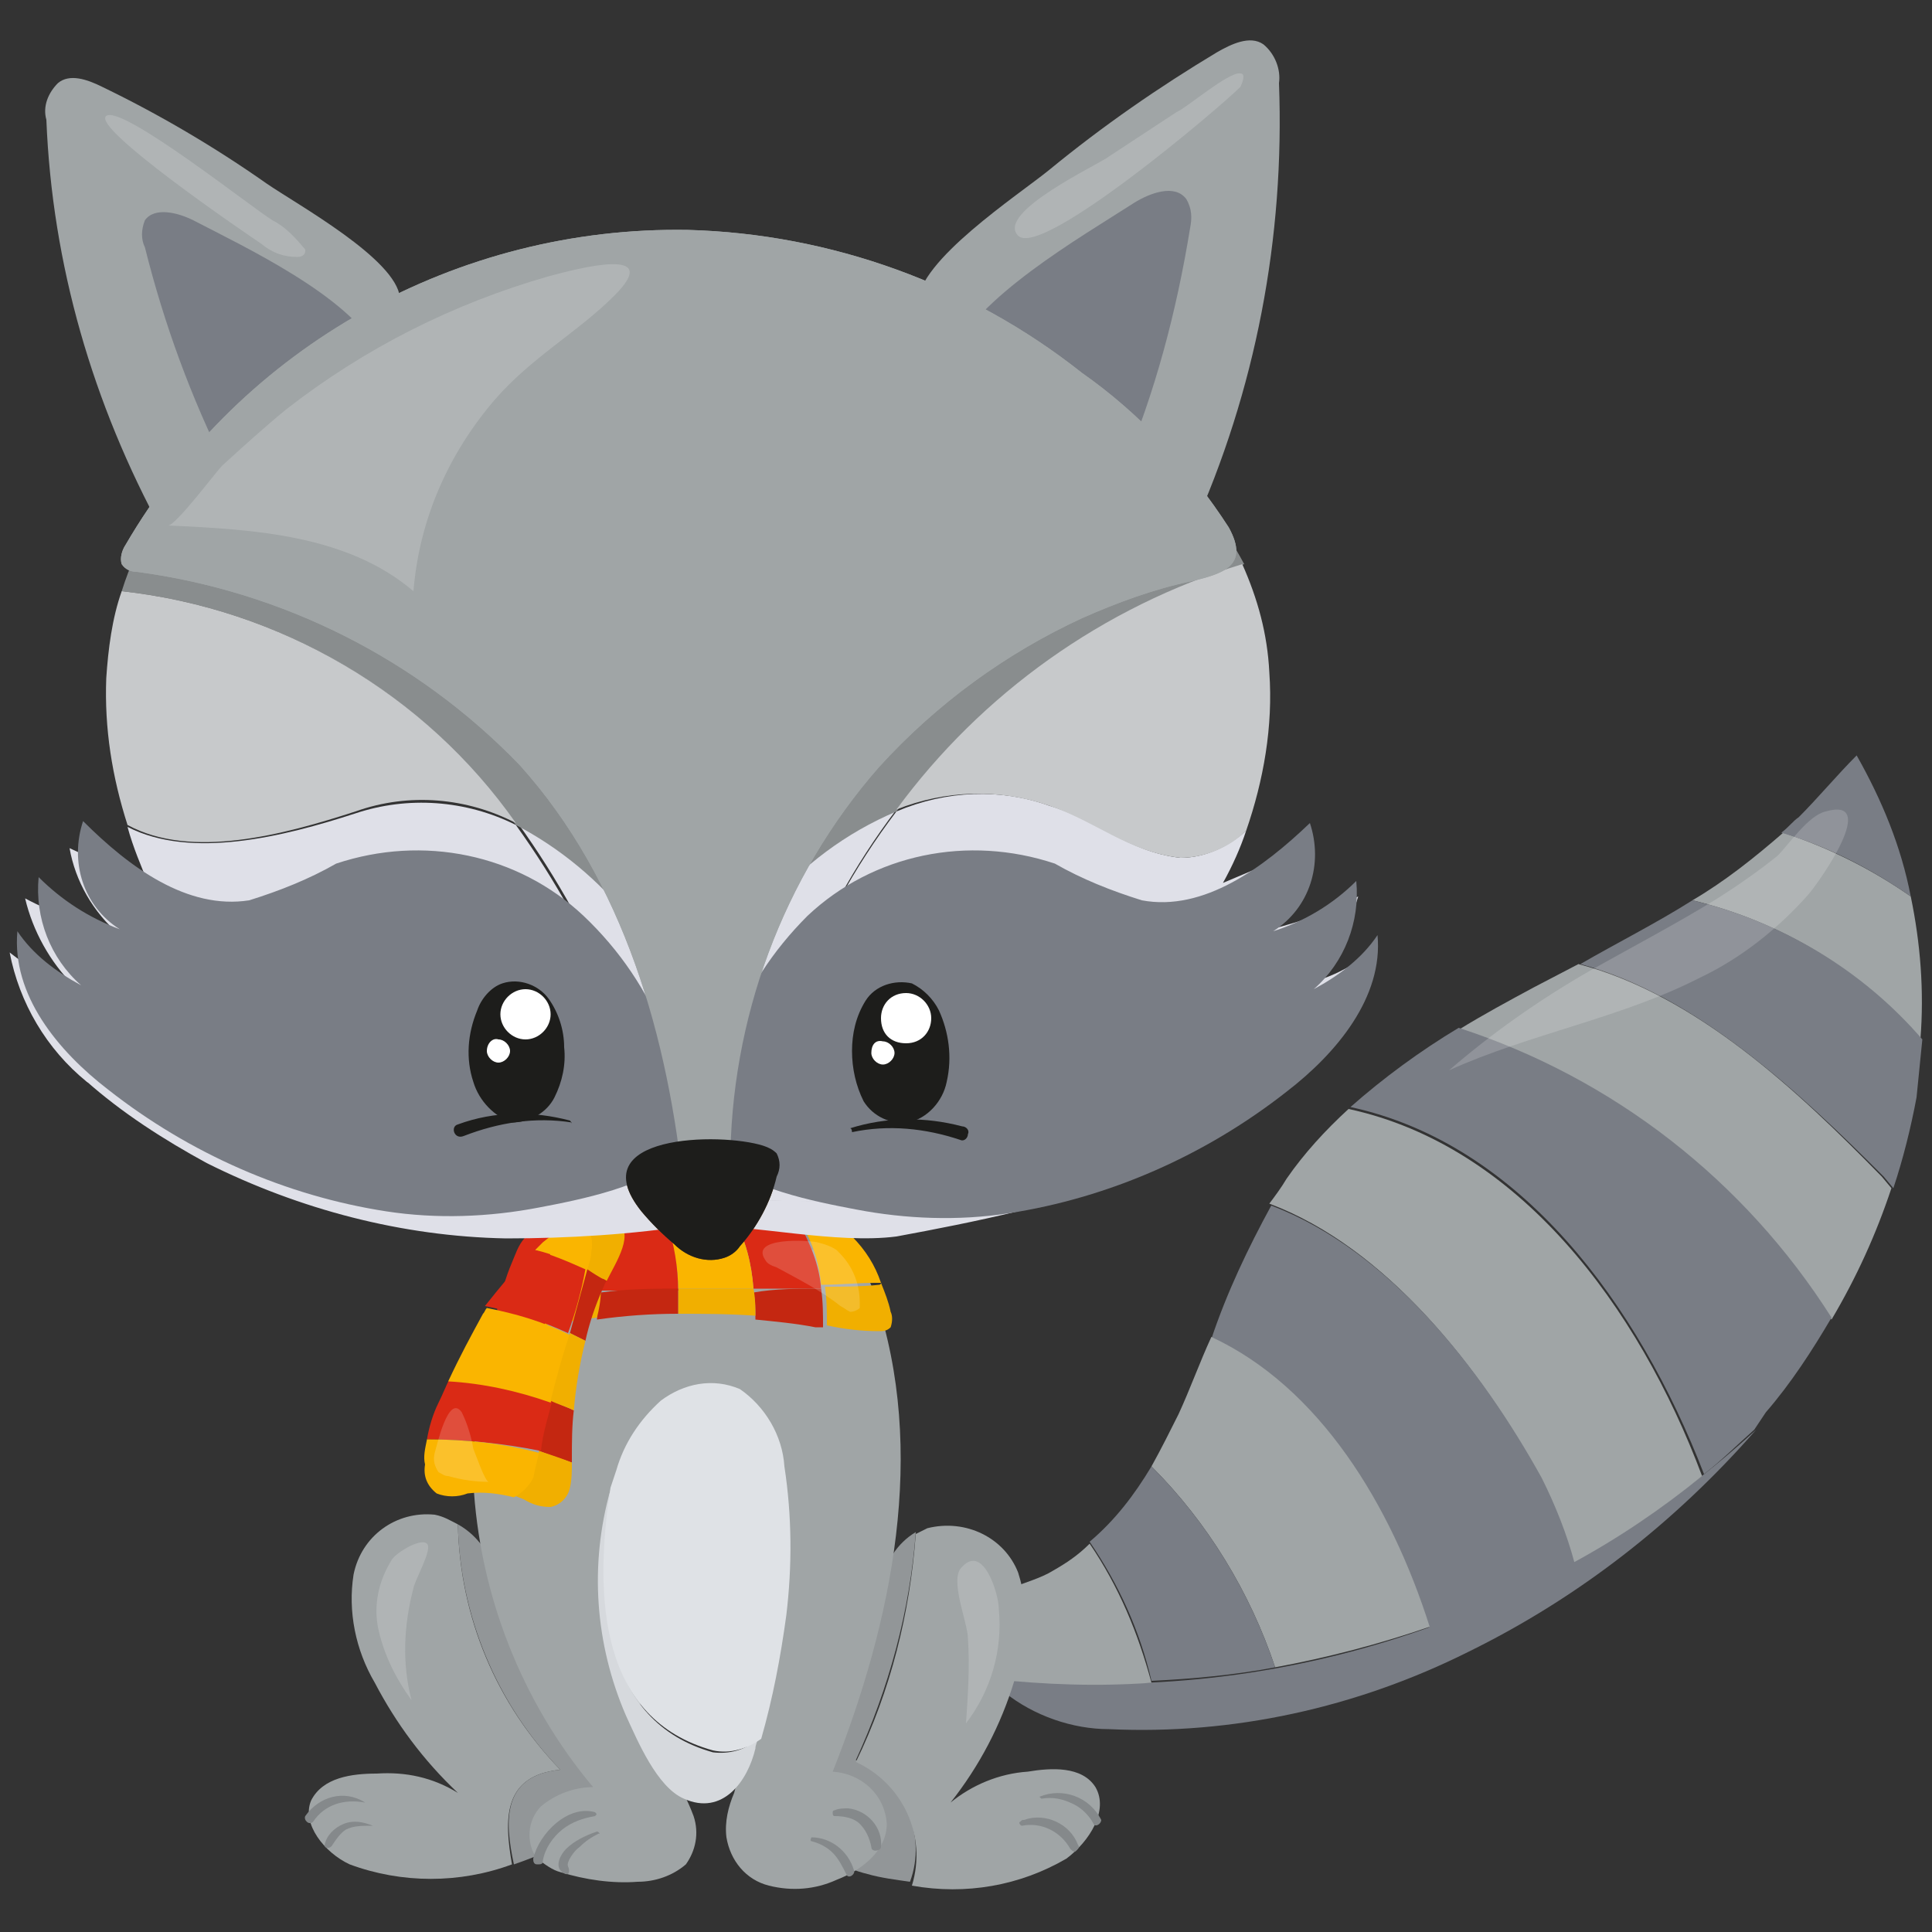 <?xml version="1.0" encoding="utf-8"?>
<!-- Generator: Adobe Illustrator 26.3.1, SVG Export Plug-In . SVG Version: 6.00 Build 0)  -->
<svg xmlns="http://www.w3.org/2000/svg" xmlns:xlink="http://www.w3.org/1999/xlink" version="1.1" id="Laag_1" x="0px" y="0px" viewBox="0 0 100 100" style="enable-background:new 0 0 100 100;" xml:space="preserve" width="400" height="400">
<rect x="0" y="0" width="100" height="100" fill="#333333" stroke="none"/>
<style type="text/css">
	.st0{fill:#797D85;}
	.st1{fill:#A0A5A6;}
	.st2{fill:#929698;}
	.st3{fill:#909495;}
	.st4{fill:#D6D9DD;}
	.st5{fill:#DFE2E6;}
	.st6{fill:#85898B;}
	.st7{opacity:0.17;fill:#FFFFFF;enable-background:new    ;}
	.st8{fill:#F1AF00;}
	.st9{fill:#FAB500;}
	.st10{fill:#C42711;}
	.st11{fill:#DA2A15;}
	.st12{fill:#DFE0E8;}
	.st13{fill:#898D8E;}
	.st14{fill:#C7C9CB;}
	.st15{fill:#724611;}
	.st16{fill:#1D1D1B;}
	.st17{fill:#FFFFFF;}
</style>
<g>
	<path class="st0" d="M51.3,86.8c0.2,0.3,0.4,0.6,0.7,0.8c1.5,1.2,3.5,1.9,5.4,1.9c6.4,0.3,12.8-1.1,18.6-4   c5.7-2.8,10.7-6.7,14.9-11.5C80.1,83.9,65.7,88.5,51.3,86.8z"/>
	<path class="st1" d="M87.6,46.6c1.7-1,3.2-2.2,4.7-3.5c2.4,0.8,4.6,1.9,6.6,3.3c0.5,2.4,0.7,4.9,0.5,7.4   C96.3,50.2,92.2,47.7,87.6,46.6z"/>
	<path class="st0" d="M87.6,46.6c4.6,1.1,8.8,3.6,11.9,7.2c-0.1,1-0.2,2-0.3,3c-0.3,1.6-0.7,3.2-1.2,4.7l-0.5-0.6   c-4.3-4.3-9.7-9.4-15.7-11C83.7,48.8,85.7,47.8,87.6,46.6z"/>
	<path class="st1" d="M79.4,51.1l2.3-1.2c6.1,1.6,11.4,6.6,15.7,11l0.5,0.6c-0.8,2.4-1.8,4.6-3.1,6.8c-4.5-7.1-11.3-12.4-19.3-15   C76.8,52.5,78.1,51.8,79.4,51.1z"/>
	<path class="st1" d="M66.6,61c0.9-1.3,2-2.5,3.2-3.6c8.8,1.9,15,10.2,18.3,19c-2.1,1.7-4.3,3.2-6.7,4.5c-0.5-1.5-1.1-3-1.7-4.5   c-3.1-5.6-7.9-11.8-14-14.1C66,61.9,66.3,61.5,66.6,61z"/>
	<path class="st0" d="M62.7,69.3c0.8-2.4,1.9-4.7,3.1-6.9c6.1,2.3,10.9,8.5,14,14.1c0.7,1.4,1.3,2.9,1.7,4.4   c-2.4,1.3-4.9,2.5-7.5,3.4C72,78,68.2,71.9,62.7,69.3z"/>
	<path class="st1" d="M59.6,75.9c0.5-0.9,1-1.9,1.4-2.7c0.6-1.3,1.1-2.7,1.7-4c5.6,2.6,9.3,8.7,11.3,15c-2.6,0.9-5.3,1.6-8,2.1   C64.7,82.4,62.5,78.8,59.6,75.9z"/>
	<path class="st0" d="M59.6,75.9c2.9,2.9,5.1,6.5,6.4,10.4c-2.1,0.4-4.3,0.6-6.4,0.7c-0.6-2.6-1.7-5-3.2-7.2   C57.7,78.7,58.7,77.4,59.6,75.9z"/>
	<path class="st1" d="M50.8,83.7c0.5-1.6,2.4-1.6,3.7-2.4c0.7-0.4,1.3-0.8,1.9-1.4c1.5,2.2,2.5,4.6,3.2,7.2   c-2.8,0.2-5.5,0.1-8.3-0.2C50.7,85.9,50.5,84.7,50.8,83.7z"/>
	<path class="st0" d="M75.5,53.2c8,2.6,14.8,7.9,19.3,15c-1,1.7-2.1,3.4-3.4,4.9L90.8,74c-0.9,0.8-1.7,1.6-2.6,2.3   c-3.4-8.8-9.5-17.1-18.3-19C71.6,55.8,73.5,54.4,75.5,53.2z"/>
	<path class="st0" d="M93.1,42.3c1-1,2-2.2,3-3.2c1.3,2.3,2.3,4.7,2.8,7.3c-2-1.4-4.3-2.6-6.7-3.3C92.6,42.8,92.8,42.5,93.1,42.3z"/>
	<path class="st2" d="M30.6,90.7c-1.2-2.3-2.7-4.4-3.8-6.8c-0.9-1.9-1.3-4-3.1-5c0.1,4.7,2,9.3,5.3,12.7c-3,0.3-2.9,2.6-2.4,4.9   c0.6-0.2,1.3-0.5,1.9-0.7c1.2-0.5,2.5-1.4,2.7-2.7C31.2,92.2,31,91.4,30.6,90.7z"/>
	<path class="st1" d="M29,91.6c-3.3-3.4-5.2-7.9-5.3-12.7c-0.4-0.2-0.7-0.4-1.2-0.5c-2-0.2-3.8,1.1-4.2,3.1   c-0.3,1.9,0.1,3.9,1.1,5.6c1.1,2.1,2.5,4,4.3,5.7c-1.3-0.8-2.7-1.1-4.2-1c-1.3,0-2.8,0.2-3.4,1.4c-0.5,1.2,0.7,2.7,2,3.3   c2.7,1,5.7,1,8.4,0C26.1,94.2,26,91.9,29,91.6z"/>
	<path class="st2" d="M44.3,91.1c1.7-3.7,2.8-7.7,3.1-11.8c-2,1.2-2,3.7-2.7,5.7c-0.7,2.5-1.9,4.8-2.7,7.3c-0.3,0.8-0.4,1.7-0.2,2.5   c0.4,1.2,1.9,1.9,3.1,2.2c0.7,0.2,1.5,0.3,2.2,0.4C48,95,46.8,92.2,44.3,91.1z"/>
	<path class="st1" d="M56.7,92.5c-0.7-1.1-2.3-1-3.5-0.8c-1.5,0.1-2.9,0.7-4,1.6c1.5-1.9,2.6-4,3.3-6.3c0.7-1.8,0.8-3.7,0.2-5.6   C52,79.6,50,78.6,48,79.1c-0.2,0.1-0.4,0.2-0.6,0.3c-0.3,4.1-1.3,8.1-3.1,11.8c2.4,1.1,3.7,3.8,2.9,6.4c2.8,0.5,5.6,0,8-1.4   C56.4,95.3,57.4,93.7,56.7,92.5z"/>
	<path class="st3" d="M44.5,65.3c-0.5-1.2-1.3-2.2-2.3-3.1c-2.5-1.7-5.6-2.3-8.6-1.7c-0.5,0-1,0.2-1.3,0.6l1.2-1.7l-2.2,2.2   c-1.5,1.1-2.8,2.5-3.8,4.1C32.8,63.4,38.7,64,44.5,65.3z"/>
	<path class="st1" d="M45.3,67.1c-0.2-0.6-0.5-1.3-0.7-1.9c-5.8-1.3-11.7-1.9-17,0.4c-2.1,3.3-3.2,7.2-3.1,11.1   c0.3,5.8,2.5,11.4,6.2,15.8c-1,0-2,0.4-2.7,1c-0.7,0.7-0.8,1.9-0.2,2.7c0.4,0.3,0.8,0.6,1.2,0.7c1.3,0.4,2.7,0.6,4,0.5   c0.9,0,1.8-0.3,2.5-0.9c0.5-0.7,0.7-1.6,0.4-2.5c-0.3-0.8-0.7-1.6-1.2-2.3c-1.1-1.4-1.7-3.2-1.7-5c0.1-1.8,1.6-3.6,3.3-3.4   c1.2,0.2,2.2,1.1,2.6,2.3c0.3,1.2,0.3,2.5,0,3.7c-0.2,1.2-0.6,2.3-0.9,3.5c-0.3,0.7-0.5,1.5-0.4,2.3c0.2,1.2,1,2.2,2.2,2.5   c1.2,0.3,2.4,0.2,3.5-0.3c1.3-0.5,2.6-1.5,2.6-2.9c-0.1-1.5-1.3-2.6-2.8-2.7C46.2,83.9,48,75.1,45.3,67.1z"/>
	<path class="st4" d="M36.9,90.7c-5.7-1.6-6.1-7.8-5.3-13.6c-1.1,3.9-0.8,8,0.8,11.7c0.6,1.3,1.6,3.7,3,4.3c2,0.9,3.3-0.9,3.7-2.6   c0-0.2,0.1-0.3,0.1-0.5C38.6,90.6,37.7,90.8,36.9,90.7z"/>
	<path class="st5" d="M40.6,75.9c-0.1-1.6-1-3.1-2.3-4c-1.4-0.6-2.9-0.3-4.1,0.6c-1.1,1-1.9,2.2-2.3,3.6c-0.1,0.3-0.2,0.6-0.3,0.9   c-0.9,5.8-0.5,12,5.3,13.6c0.9,0.2,1.8-0.1,2.5-0.6c0.6-2.1,1-4.2,1.3-6.4C41,81.1,41,78.5,40.6,75.9z"/>
	<path class="st6" d="M30.8,93.8c-1.4-0.4-2.9,1.1-3.2,2.4c0,0.1,0,0.3,0.2,0.3s0.3,0,0.3-0.2c0.1-0.6,0.5-1.2,1-1.6   c0.5-0.4,1.1-0.6,1.7-0.7C30.9,93.9,30.9,93.9,30.8,93.8C30.9,93.8,30.9,93.8,30.8,93.8z"/>
	<path class="st6" d="M30.9,94.8c-0.6,0.2-1.2,0.5-1.6,0.9c-0.3,0.3-0.6,0.9-0.2,1.2c0.4,0.3,0.4-0.1,0.3-0.3   c-0.1-0.2,0.3-0.8,0.6-1c0.3-0.3,0.6-0.5,1-0.7C31.1,95,31,94.8,30.9,94.8L30.9,94.8z"/>
	<path class="st6" d="M42,95.3c0.4,0.1,0.8,0.3,1.1,0.6c0.3,0.3,0.5,0.7,0.7,1.1c0.1,0.3,0.5,0,0.4-0.2c-0.3-1-1.2-1.7-2.2-1.7   C42,95.1,41.9,95.3,42,95.3L42,95.3z"/>
	<path class="st6" d="M43.2,94c0.5,0,1,0.1,1.3,0.4c0.3,0.3,0.5,0.7,0.6,1.2c0,0.3,0.5,0.2,0.5,0c0.1-1-0.7-1.9-1.7-2   c-0.2,0-0.5,0-0.7,0.1c-0.1,0-0.1,0.1-0.1,0.1C43.1,93.9,43.1,94,43.2,94L43.2,94z"/>
	<path class="st6" d="M18.9,93.3c-1.1-0.7-2.4-0.3-3.1,0.7c-0.1,0.2,0.2,0.5,0.4,0.3C16.8,93.4,17.8,93.1,18.9,93.3L18.9,93.3   L18.9,93.3z"/>
	<path class="st6" d="M19.3,94.5c-0.5-0.2-1-0.3-1.5-0.1c-0.5,0.2-0.9,0.6-1,1.1c0,0.2,0.3,0.2,0.4,0c0.2-0.3,0.4-0.6,0.7-0.8   C18.3,94.5,18.7,94.5,19.3,94.5C19.2,94.6,19.3,94.5,19.3,94.5L19.3,94.5z"/>
	<path class="st6" d="M52.9,94.5c1-0.2,2,0.3,2.5,1.2c0.1,0.1,0.2,0.2,0.3,0.1c0.1-0.1,0.2-0.2,0.1-0.3c-0.4-1.1-1.7-1.7-2.8-1.3   c-0.1,0-0.1,0-0.2,0.1C52.7,94.3,52.8,94.5,52.9,94.5z"/>
	<path class="st6" d="M53.9,93.1c0.6-0.1,1.1,0,1.7,0.3c0.4,0.2,0.8,0.6,1,1c0.1,0.2,0.4,0,0.4-0.2C56.4,93,55,92.5,53.8,93   L53.9,93.1L53.9,93.1z"/>
	<path class="st7" d="M82.2,50.3c-2.6,1.5-5,3.2-7.2,5.1c4.2-1.9,8.9-2.7,13-4.8c2.1-1,4-2.5,5.6-4.3c0.6-0.7,3.7-5.1,0.9-4.3   c-0.9,0.2-1.9,1.7-2.5,2.3c-1,0.8-2,1.5-3.1,2.2C86.8,47.8,84.5,49,82.2,50.3z"/>
	<path class="st7" d="M20.3,80.7c-0.7,1.1-1,2.4-0.7,3.7c0.3,1.3,0.9,2.5,1.7,3.6c-0.5-1.9-0.4-3.9,0.1-5.8c0.1-0.5,1-2,0.7-2.3   C21.8,79.6,20.6,80.3,20.3,80.7z"/>
	<path class="st7" d="M51.7,83.3c0.2,2.1-0.4,4.2-1.7,5.9c0.1-1.5,0.2-2.9,0.1-4.4c0-0.8-1-3.1-0.3-3.7   C50.9,79.9,51.7,82.5,51.7,83.3z"/>
	<path class="st8" d="M45.6,66.4c0.2,0.5,0.4,1,0.5,1.5c0.1,0.2,0.1,0.5,0,0.8c-0.2,0.2-0.4,0.2-0.6,0.2c-0.9,0-1.8-0.1-2.7-0.3   c0-0.7,0-1.3-0.1-2c0.9,0,1.9,0,2.8-0.1C45.5,66.5,45.6,66.5,45.6,66.4z"/>
	<path class="st9" d="M44.1,64c0.7,0.7,1.2,1.5,1.5,2.4c-0.1,0-0.2,0-0.3,0c-0.9,0-1.9,0.1-2.8,0.1c-0.1-1.2-0.5-2.4-1.2-3.4   C42.3,63.1,43.3,63.4,44.1,64z"/>
	<path class="st10" d="M42.5,66.7c0.1,0.7,0.1,1.3,0.1,2h-0.4c-1-0.2-2.1-0.3-3.1-0.4c0-0.5,0-1-0.1-1.4   C40.1,66.7,41.3,66.7,42.5,66.7z"/>
	<path class="st11" d="M39.6,63.2c0.5,0,1.1,0,1.7,0c0.6,1.1,1.1,2.2,1.2,3.5c-1.2,0-2.4,0-3.5,0c-0.1-1.3-0.4-2.5-1-3.6L39.6,63.2z   "/>
	<path class="st9" d="M35.1,66.7c0-1.2-0.3-2.4-0.6-3.6c1.2,0,2.3,0,3.5,0c0.6,1.1,0.9,2.3,1,3.6L35.1,66.7z"/>
	<path class="st8" d="M39,66.7c0.1,0.5,0.1,1,0.1,1.4C37.7,68,36.4,68,35.1,68c0-0.4,0-0.8,0-1.3H39z"/>
	<path class="st11" d="M31.8,63.2h2.7c0.4,1.2,0.6,2.4,0.6,3.6c-1.3,0-2.7,0-4,0C31.3,65.6,31.6,64.4,31.8,63.2z"/>
	<path class="st10" d="M35.1,66.7c0,0.4,0,0.8,0,1.3c-1.4,0-2.8,0.1-4.2,0.3c0-0.5,0.1-1,0.2-1.4C32.5,66.7,33.8,66.7,35.1,66.7z"/>
	<path class="st9" d="M28.7,63.4h0.5l2.5-0.1c-0.2,1.2-0.4,2.4-0.6,3.6c-1,0-2,0-3,0.2C28.2,65.8,28.4,64.6,28.7,63.4z"/>
	<path class="st8" d="M31.1,66.8c0,0.5-0.1,1-0.2,1.4c-0.9,0.1-1.9,0.3-2.8,0.4c0-0.6,0-1.1,0-1.7C29.1,66.9,30.2,66.8,31.1,66.8z"/>
	<path class="st11" d="M26.6,65.1c0.2-0.5,0.4-1,0.9-1.3c0.4-0.3,0.8-0.4,1.3-0.4c-0.3,1.2-0.5,2.5-0.6,3.7c-0.8,0-1.5,0.2-2.3,0.3   C26,66.6,26.3,65.8,26.6,65.1z"/>
	<path class="st11" d="M25.9,67.3c0.8-0.1,1.5-0.2,2.3-0.3c0,0.6,0,1.1,0,1.7h-0.5c-0.7,0.1-1.6,0.2-1.9-0.5   C25.7,67.9,25.7,67.6,25.9,67.3L25.9,67.3z"/>
	<path class="st8" d="M30.2,63.2c0.6-0.3,1.2-0.3,1.7,0c1,0.6,0,2.1-0.5,3.1c-0.3-0.2-0.7-0.4-1-0.6c0-0.3,0.1-0.6,0.2-0.9   C30.7,64.3,30.6,63.7,30.2,63.2z"/>
	<path class="st9" d="M28.1,64.3c0.6-0.5,1.3-0.9,2.1-1.1c0.4,0.5,0.5,1,0.4,1.6c0,0.3-0.1,0.6-0.2,0.9c-0.9-0.4-1.8-0.8-2.7-1   L28.1,64.3z"/>
	<path class="st10" d="M31.4,66.3c-0.1,0.1-0.1,0.2-0.2,0.4c-0.4,0.9-0.7,1.8-0.9,2.7L29.5,69c0.3-1.1,0.6-2.2,0.9-3.3   C30.7,65.9,31,66.1,31.4,66.3z"/>
	<path class="st11" d="M27.6,64.7c0.9,0.2,1.8,0.6,2.7,1c-0.2,1.1-0.5,2.2-0.9,3.3c-1.3-0.6-2.8-1.1-4.3-1.4   C25.9,66.6,26.7,65.6,27.6,64.7z"/>
	<path class="st10" d="M29.7,73c-0.1,0.8-0.1,1.7-0.1,2.5v0.2c-0.6-0.2-1.2-0.4-1.7-0.6c0.2-0.9,0.4-1.9,0.6-2.7   C28.9,72.7,29.3,72.8,29.7,73z"/>
	<path class="st11" d="M22.1,74.5c0.1-0.6,0.3-1.3,0.6-1.9c0.2-0.4,0.4-0.9,0.6-1.3c1.8,0.1,3.6,0.5,5.3,1.1   c-0.2,0.9-0.5,1.7-0.6,2.7C26,74.7,24,74.5,22.1,74.5z"/>
	<path class="st8" d="M27.6,76.4c0-0.4,0.2-0.9,0.3-1.3c0.6,0.2,1.2,0.4,1.7,0.6c0,0.4,0,0.9-0.1,1.3c-0.1,0.5-0.5,0.9-1,1   c-0.5,0-0.9-0.1-1.4-0.4l-0.5-0.2C27.1,77.2,27.4,76.8,27.6,76.4z"/>
	<path class="st9" d="M22.1,74.5c2,0,3.9,0.2,5.8,0.7c-0.1,0.4-0.2,0.8-0.3,1.3c-0.2,0.4-0.6,0.8-1,1c-0.8-0.2-1.6-0.3-2.4-0.2   c-0.5,0.2-1.1,0.2-1.6,0c-0.5-0.4-0.7-0.9-0.6-1.5C21.9,75.4,22,75,22.1,74.5z"/>
	<path class="st9" d="M25,68c0.1-0.1,0.1-0.2,0.2-0.3c1.5,0.3,2.9,0.7,4.3,1.4c-0.3,1.2-0.6,2.3-1,3.5c-1.7-0.6-3.5-1-5.3-1.1   C23.8,70.2,24.4,69.1,25,68z"/>
	<path class="st8" d="M30.3,69.4c-0.3,1.2-0.5,2.4-0.6,3.6c-0.4-0.2-0.8-0.3-1.2-0.5c0.3-1.2,0.6-2.3,1-3.5L30.3,69.4z"/>
	<path class="st7" d="M22.5,75.2c-0.1,0.4,0,0.7,0.2,1c0.2,0.1,0.3,0.2,0.5,0.2c0.7,0.2,1.4,0.3,2.1,0.3c-0.2,0-0.7-1.5-0.8-1.7   c-0.1-0.6-0.3-1.3-0.6-1.9C23.2,72.1,22.6,74.9,22.5,75.2z"/>
	<path class="st7" d="M42.3,64.3c0.4,0.1,0.7,0.2,1,0.4c0.2,0.2,0.4,0.4,0.6,0.7c0.4,0.6,0.6,1.3,0.6,2c0,0.1,0,0.2,0,0.3   c-0.1,0.1-0.3,0.2-0.5,0.2c-0.2-0.1-0.3-0.2-0.5-0.3c-1-0.8-2.2-1.4-3.3-2c-0.3-0.1-0.5-0.2-0.6-0.4C38.8,64,41.9,64.2,42.3,64.3z"/>
	<path class="st1" d="M63,2.7c0.7-0.4,1.7-0.9,2.4-0.4c0.6,0.5,0.9,1.3,0.8,2c0.3,8-1.2,15.9-4.5,23.2c0.5-1-6.2-6-7.1-6.6   c-1.6-1.1-7.1-3-7.1-5.2s5.2-5.6,6.8-6.9C57.1,6.5,60,4.5,63,2.7z"/>
	<path class="st0" d="M58.7,10.5c0.8-0.5,2.1-1,2.7-0.2c0.3,0.5,0.3,1,0.2,1.5c-0.7,4.3-1.8,8.5-3.5,12.5c0,0.1-0.1,0.2-0.2,0.3   c-0.1,0.1-0.3,0-0.5-0.1c-1.9-1.2-9.3-3.3-8.2-6C50.5,15.4,55.9,12.3,58.7,10.5z"/>
	<path class="st1" d="M5.3,4.5C4.5,4.1,3.6,3.8,3,4.3C2.5,4.8,2.2,5.5,2.4,6.2c0.3,7.5,2.4,14.7,6,21.3c-0.5-0.9,5.3-6.1,6.1-6.7   c1.4-1.2,6.5-3.4,6.2-5.4c-0.2-2-5.3-4.8-6.9-5.9C11.1,7.6,8.2,5.9,5.3,4.5z"/>
	<path class="st0" d="M10,11.4c-0.8-0.4-2-0.7-2.5,0c-0.2,0.5-0.2,1,0,1.4c1,4,2.4,7.8,4.2,11.4c0,0.1,0.1,0.2,0.2,0.2   c0.1,0,0.3,0,0.4-0.1c1.7-1.3,8.4-3.8,7.2-6.2C18,15.3,12.7,12.8,10,11.4z"/>
	<path class="st12" d="M36.1,54.3c1.2-5.6,5-10.2,10.3-12.4c-4.4,5.8-7,12.8-7.4,20.1c-0.8,0-1.7-0.1-2.5-0.2   c-0.6-0.1-1.2-0.1-1.9,0c-1-6.9-3.7-13.5-7.8-19.2C31.3,45.1,34.7,49.3,36.1,54.3z"/>
	<path class="st13" d="M6.3,30.6c3.4-10.8,17-17.4,27.7-17.7h0.4c7,0.2,13.8,2.3,19.8,6c4.3,2.4,7.9,6,10.2,10.3   c-7.2,2.2-13.5,6.7-18,12.8c-5.2,2.2-9.1,6.8-10.3,12.4c-1.4-5-4.8-9.3-9.4-11.7C22,35.9,14.5,31.5,6.3,30.6z"/>
	<path class="st14" d="M18.4,42c-3.7,1.2-8.5,2.5-11.8,0.7c-0.8-2.5-1.2-5-1.1-7.6c0.1-1.5,0.3-3.1,0.8-4.5   c8.2,0.9,15.7,5.3,20.4,12C24.2,41.3,21.2,41,18.4,42z"/>
	<path class="st12" d="M3.8,51c-1.2-1.2-2.1-2.8-2.5-4.5c1.5,0.8,3.2,1.4,4.9,1.9c-1.4-1.2-2.3-2.8-2.6-4.5l4.1,1.9   c-0.4-1-0.8-1.9-1.1-3c3.3,1.7,8.1,0.5,11.8-0.7c2.7-0.9,5.7-0.7,8.3,0.6c4.1,5.7,6.8,12.3,7.8,19.2c-1.2,0.2-2.5,0.4-3.7,0.5   C21.5,63,12.9,59.6,4.5,56c-2.1-1.7-3.5-4.1-4-6.7C1.5,50.1,2.6,50.7,3.8,51z"/>
	<path class="st12" d="M54.3,41.7c2.4,0.7,4.1,2.4,6.8,2.7c1.3,0,2.5-0.6,3.4-1.4c-0.3,0.9-0.7,1.8-1.2,2.7l4.5-1.9   c-0.4,1.8-1.4,3.4-2.9,4.5c1.9-0.4,3.7-1,5.4-1.9c-0.5,1.7-1.4,3.3-2.7,4.5c1.4-0.3,2.6-1,3.7-1.9c-0.5,1.6-1.2,3.1-2.1,4.4   C61.1,60.3,50,62.7,39,62.1c0.4-7.3,3-14.3,7.4-20.1C49,40.9,51.8,40.8,54.3,41.7z"/>
	<path class="st14" d="M64.3,29.2c0.8,1.8,1.3,3.6,1.4,5.6c0.2,2.8-0.3,5.6-1.2,8.2c-0.9,0.9-2.2,1.4-3.4,1.4   c-2.7-0.3-4.4-1.9-6.8-2.7c-2.6-0.9-5.4-0.8-7.9,0.2C50.8,35.9,57.1,31.4,64.3,29.2z"/>
	<path class="st12" d="M36.4,61.9c-1.7-0.4-3.9,0.4-5.7,0.4c-9.3,0.7-17.9-2.7-26.3-6.4c1.9,1.7,4.1,3.1,6.3,4.3   c4.8,2.4,10.1,3.8,15.5,3.9c3.2,0,6.5-0.2,9.7-0.7c3.1,0,7.4,1,10.5,0.6c8.1-1.5,17.8-3.6,22.7-10.5C60.4,60.8,48.3,63,36.4,61.9z"/>
	<path class="st1" d="M45.5,39.7c-5,5.7-7.7,13.1-7.7,20.6c0.1,0.7,0,1.4-0.4,2c-0.4,0.6-1.3,0.9-1.7,0.4c-0.2-0.3-0.3-0.6-0.3-1   c-0.8-8-3.1-16.1-8.5-22.1c-5.3-5.5-12.3-9-19.8-10c-0.3,0-0.6-0.1-0.8-0.4c-0.1-0.3,0-0.7,0.2-1c6-10.3,17.2-16.5,29.1-16.3   c7.4,0.2,14.6,2.8,20.4,7.4c3,2.1,5.6,4.9,7.6,8c1.1,2-0.3,2.4-2,2.8c-1.9,0.4-3.8,1.1-5.6,1.9C52.1,33.8,48.5,36.4,45.5,39.7z"/>
	<path class="st15" d="M39.5,59.3c0.3,0.1,0.5,0.2,0.7,0.4c0.2,0.4,0.2,0.8,0,1.2c-0.3,1.3-1,2.6-1.9,3.6c-0.2,0.3-0.5,0.5-0.8,0.6   c-0.9,0.3-1.9,0-2.6-0.7c-0.6-0.5-1.2-1.1-1.7-1.7C30,58.7,37.3,58.6,39.5,59.3z"/>
	<path class="st7" d="M64.2,3.8c0.3,0,0.1,0.5,0,0.7c-1.1,1.1-10.3,8.9-11.5,7.7s4.2-3.7,4.7-4.1l3.5-2.3   C61.4,5.6,63.6,3.7,64.2,3.8z"/>
	<path class="st7" d="M14.1,11.4c0.6,0.3,1.1,0.8,1.6,1.4c0.1,0.1,0.1,0.1,0.1,0.2c0,0.2-0.2,0.3-0.4,0.3c-0.7,0-1.3-0.2-1.9-0.7   c-0.9-0.6-8.8-6-8-6.6S13.1,10.8,14.1,11.4z"/>
	<path class="st7" d="M8.7,27.2c4.5,0.2,9.3,0.5,12.7,3.4c0.3-3.7,1.8-7.1,4.2-9.9c1.9-2.2,4.3-3.5,6.2-5.4c2.6-2.6-1.9-1.4-3.4-1   c-4.9,1.4-9.5,3.7-13.6,6.9c-1.1,0.9-2.2,1.9-3.3,2.9C11.2,24.4,9.1,27.2,8.7,27.2z"/>
	<path class="st7" d="M57.3,56.2c-1.3,0.5-2.7,1-4,1.4l-2.2,0.7c0.5,0.9,1.9,0.8,2.8,0.6c2.6-0.5,5.1-1.3,7.4-2.5   c0.8-0.4,6.1-4.3,3.2-4.2c-1,0-2.6,1.6-3.5,2.2C59.8,55.1,58.6,55.7,57.3,56.2z"/>
	<path class="st7" d="M16.4,58.7c0.9,0.3,1.8,0.3,2.7,0c0-0.5-0.6-0.8-1.1-0.9l-7-2c-1.4-0.4-4.5-0.9-5.1-2.4   C9,55.7,12.6,57.5,16.4,58.7z"/>
	<path class="st16" d="M49,56c0.3-1.3,0.1-2.6-0.4-3.7c-0.3-0.6-0.8-1.1-1.4-1.4c-0.9-0.2-1.9,0.1-2.4,0.9c-0.5,0.8-0.7,1.7-0.7,2.6   c0,0.9,0.2,1.8,0.6,2.6c0.5,0.8,1.4,1.2,2.3,1.1C48,57.9,48.8,57,49,56z"/>
	<path class="st16" d="M44.1,58.6c1.9-0.4,3.8-0.2,5.6,0.4c0.2,0.1,0.4-0.1,0.4-0.3c0.1-0.2-0.1-0.4-0.3-0.4   c-1.9-0.5-3.9-0.5-5.8,0.1C44.1,58.4,44.1,58.6,44.1,58.6L44.1,58.6z"/>
	<path class="st17" d="M48.2,52.7c0,0.7-0.5,1.3-1.3,1.3s-1.3-0.5-1.3-1.3c0-0.7,0.5-1.3,1.3-1.3C47.6,51.4,48.2,52,48.2,52.7   C48.2,52.7,48.2,52.7,48.2,52.7z"/>
	<path class="st16" d="M24.5,56c-0.4-1.2-0.3-2.5,0.2-3.7c0.2-0.6,0.7-1.2,1.3-1.4c0.9-0.3,1.9,0.1,2.4,0.8c0.5,0.7,0.8,1.6,0.8,2.5   c0.1,0.9-0.1,1.8-0.5,2.6c-0.4,0.8-1.3,1.3-2.2,1.3C25.6,57.8,24.8,57,24.5,56z"/>
	<path class="st16" d="M29.5,58c-1.9-0.5-3.9-0.5-5.8,0.2c-0.4,0.1-0.2,0.8,0.3,0.6c1.8-0.7,3.7-1,5.6-0.7   C29.6,58.2,29.6,58.1,29.5,58L29.5,58z"/>
	<path class="st17" d="M25.9,52.5c0,0.7,0.6,1.3,1.3,1.3c0.7,0,1.3-0.6,1.3-1.3c0-0.7-0.6-1.3-1.3-1.3   C26.5,51.2,25.9,51.8,25.9,52.5C25.9,52.5,25.9,52.5,25.9,52.5z"/>
	<path class="st17" d="M25.2,54.4c0,0.3,0.3,0.6,0.6,0.6c0.3,0,0.6-0.3,0.6-0.6c0-0.3-0.3-0.6-0.6-0.6C25.5,53.7,25.2,54,25.2,54.4   C25.2,54.4,25.2,54.4,25.2,54.4z"/>
	<path class="st17" d="M45.1,54.5c0,0.3,0.3,0.6,0.6,0.6c0,0,0,0,0,0c0.3,0,0.6-0.3,0.6-0.6c0-0.3-0.3-0.6-0.6-0.6   C45.3,53.8,45.1,54.1,45.1,54.5z"/>
	<path class="st0" d="M30.2,47.4c-3.4-3.2-8.3-4.2-12.8-2.7c-1.4,0.8-2.9,1.4-4.5,1.9c-3.2,0.5-6.2-1.7-8.6-4.1   c-0.7,2.1,0,4.4,1.9,5.6c-1.6-0.6-3-1.5-4.2-2.7c-0.2,2.1,0.6,4.2,2.2,5.6c-1.3-0.7-2.5-1.6-3.3-2.8c-0.3,3.3,2.1,6.2,4.7,8.2   c4.2,3.3,9.2,5.5,14.4,6.3c2.6,0.4,5.3,0.3,7.9-0.2c2.1-0.4,5.7-1.1,7.2-2.7c1.5-1.6,0-4.6-0.7-6.2C33.5,51.3,32.1,49.2,30.2,47.4z   "/>
	<path class="st0" d="M41.8,47.4c3.4-3.2,8.3-4.2,12.8-2.7c1.4,0.8,2.9,1.4,4.5,1.9c3.2,0.6,6.3-1.7,8.7-4c0.7,2.1,0,4.4-1.9,5.6   c1.6-0.5,3.1-1.4,4.3-2.6c0.2,2.1-0.6,4.2-2.2,5.6c1.3-0.7,2.5-1.6,3.3-2.8c0.3,3.2-2.1,6.1-4.7,8.1c-4.2,3.3-9.2,5.5-14.4,6.3   c-2.6,0.4-5.3,0.3-7.9-0.2c-2.1-0.4-5.7-1.1-7.2-2.7c-1.5-1.6,0-4.6,0.7-6.2C38.6,51.3,40,49.2,41.8,47.4z"/>
	<path class="st16" d="M49,56c0.3-1.3,0.1-2.6-0.4-3.7c-0.3-0.6-0.8-1.1-1.4-1.4c-0.9-0.2-1.9,0.1-2.4,0.9c-0.5,0.8-0.7,1.7-0.7,2.6   c0,0.9,0.2,1.8,0.6,2.6c0.5,0.8,1.4,1.2,2.3,1.1C48,57.9,48.8,57,49,56z"/>
	<path class="st16" d="M44.1,58.6c1.9-0.4,3.8-0.2,5.6,0.4c0.2,0.1,0.4-0.1,0.4-0.3c0.1-0.2-0.1-0.4-0.3-0.4   c-1.9-0.5-3.9-0.5-5.8,0.1C44.1,58.4,44.1,58.6,44.1,58.6L44.1,58.6z"/>
	<path class="st17" d="M48.2,52.7c0,0.7-0.5,1.3-1.3,1.3s-1.3-0.5-1.3-1.3c0-0.7,0.5-1.3,1.3-1.3C47.6,51.4,48.2,52,48.2,52.7   C48.2,52.7,48.2,52.7,48.2,52.7z"/>
	<path class="st16" d="M24.5,56c-0.4-1.2-0.3-2.5,0.2-3.7c0.2-0.6,0.7-1.2,1.3-1.4c0.9-0.3,1.9,0.1,2.4,0.8c0.5,0.7,0.8,1.6,0.8,2.5   c0.1,0.9-0.1,1.8-0.5,2.6c-0.4,0.8-1.3,1.3-2.2,1.3C25.6,57.8,24.8,57,24.5,56z"/>
	<path class="st16" d="M29.5,58c-1.9-0.5-3.9-0.5-5.8,0.2c-0.4,0.1-0.2,0.8,0.3,0.6c1.8-0.7,3.7-1,5.6-0.7   C29.6,58.2,29.6,58.1,29.5,58L29.5,58z"/>
	<path class="st17" d="M25.9,52.5c0,0.7,0.6,1.3,1.3,1.3c0.7,0,1.3-0.6,1.3-1.3c0-0.7-0.6-1.3-1.3-1.3   C26.5,51.2,25.9,51.8,25.9,52.5C25.9,52.5,25.9,52.5,25.9,52.5z"/>
	<path class="st17" d="M25.2,54.4c0,0.3,0.3,0.6,0.6,0.6c0.3,0,0.6-0.3,0.6-0.6c0-0.3-0.3-0.6-0.6-0.6C25.5,53.7,25.2,54,25.2,54.4   C25.2,54.4,25.2,54.4,25.2,54.4z"/>
	<path class="st17" d="M45.1,54.5c0,0.3,0.3,0.6,0.6,0.6c0,0,0,0,0,0c0.3,0,0.6-0.3,0.6-0.6c0-0.3-0.3-0.6-0.6-0.6   C45.3,53.8,45.1,54.1,45.1,54.5z"/>
	<path class="st1" d="M45.5,39.7c-5,5.7-7.7,13.1-7.7,20.6c0.1,0.7,0,1.4-0.4,2c-0.4,0.6-1.3,0.9-1.7,0.4c-0.2-0.3-0.3-0.6-0.3-1   c-0.8-8-3.1-16.1-8.5-22.1c-5.3-5.5-12.3-9-19.8-10c-0.3,0-0.6-0.1-0.8-0.4c-0.1-0.3,0-0.7,0.2-1c6-10.3,17.2-16.5,29.1-16.3   c7.4,0.2,14.6,2.8,20.4,7.4c3,2.1,5.6,4.9,7.6,8c1.1,2-0.3,2.4-2,2.8c-1.9,0.4-3.8,1.1-5.6,1.9C52.1,33.8,48.5,36.4,45.5,39.7z"/>
	<path class="st7" d="M8.7,27.2c4.5,0.2,9.3,0.5,12.7,3.4c0.3-3.7,1.8-7.1,4.2-9.9c1.9-2.2,4.3-3.5,6.2-5.4c2.6-2.6-1.9-1.4-3.4-1   c-4.9,1.4-9.5,3.7-13.6,6.9c-1.1,0.9-2.2,1.9-3.3,2.9C11.2,24.4,9.1,27.2,8.7,27.2z"/>
	<path class="st16" d="M39.5,59.3c0.3,0.1,0.5,0.2,0.7,0.4c0.2,0.4,0.2,0.8,0,1.2c-0.3,1.3-1,2.6-1.9,3.6c-0.2,0.3-0.5,0.5-0.8,0.6   c-0.9,0.3-1.9,0-2.6-0.7c-0.6-0.5-1.2-1.1-1.7-1.7C30,58.7,37.3,58.6,39.5,59.3z"/>
</g>
</svg>
<!-- fixed -->